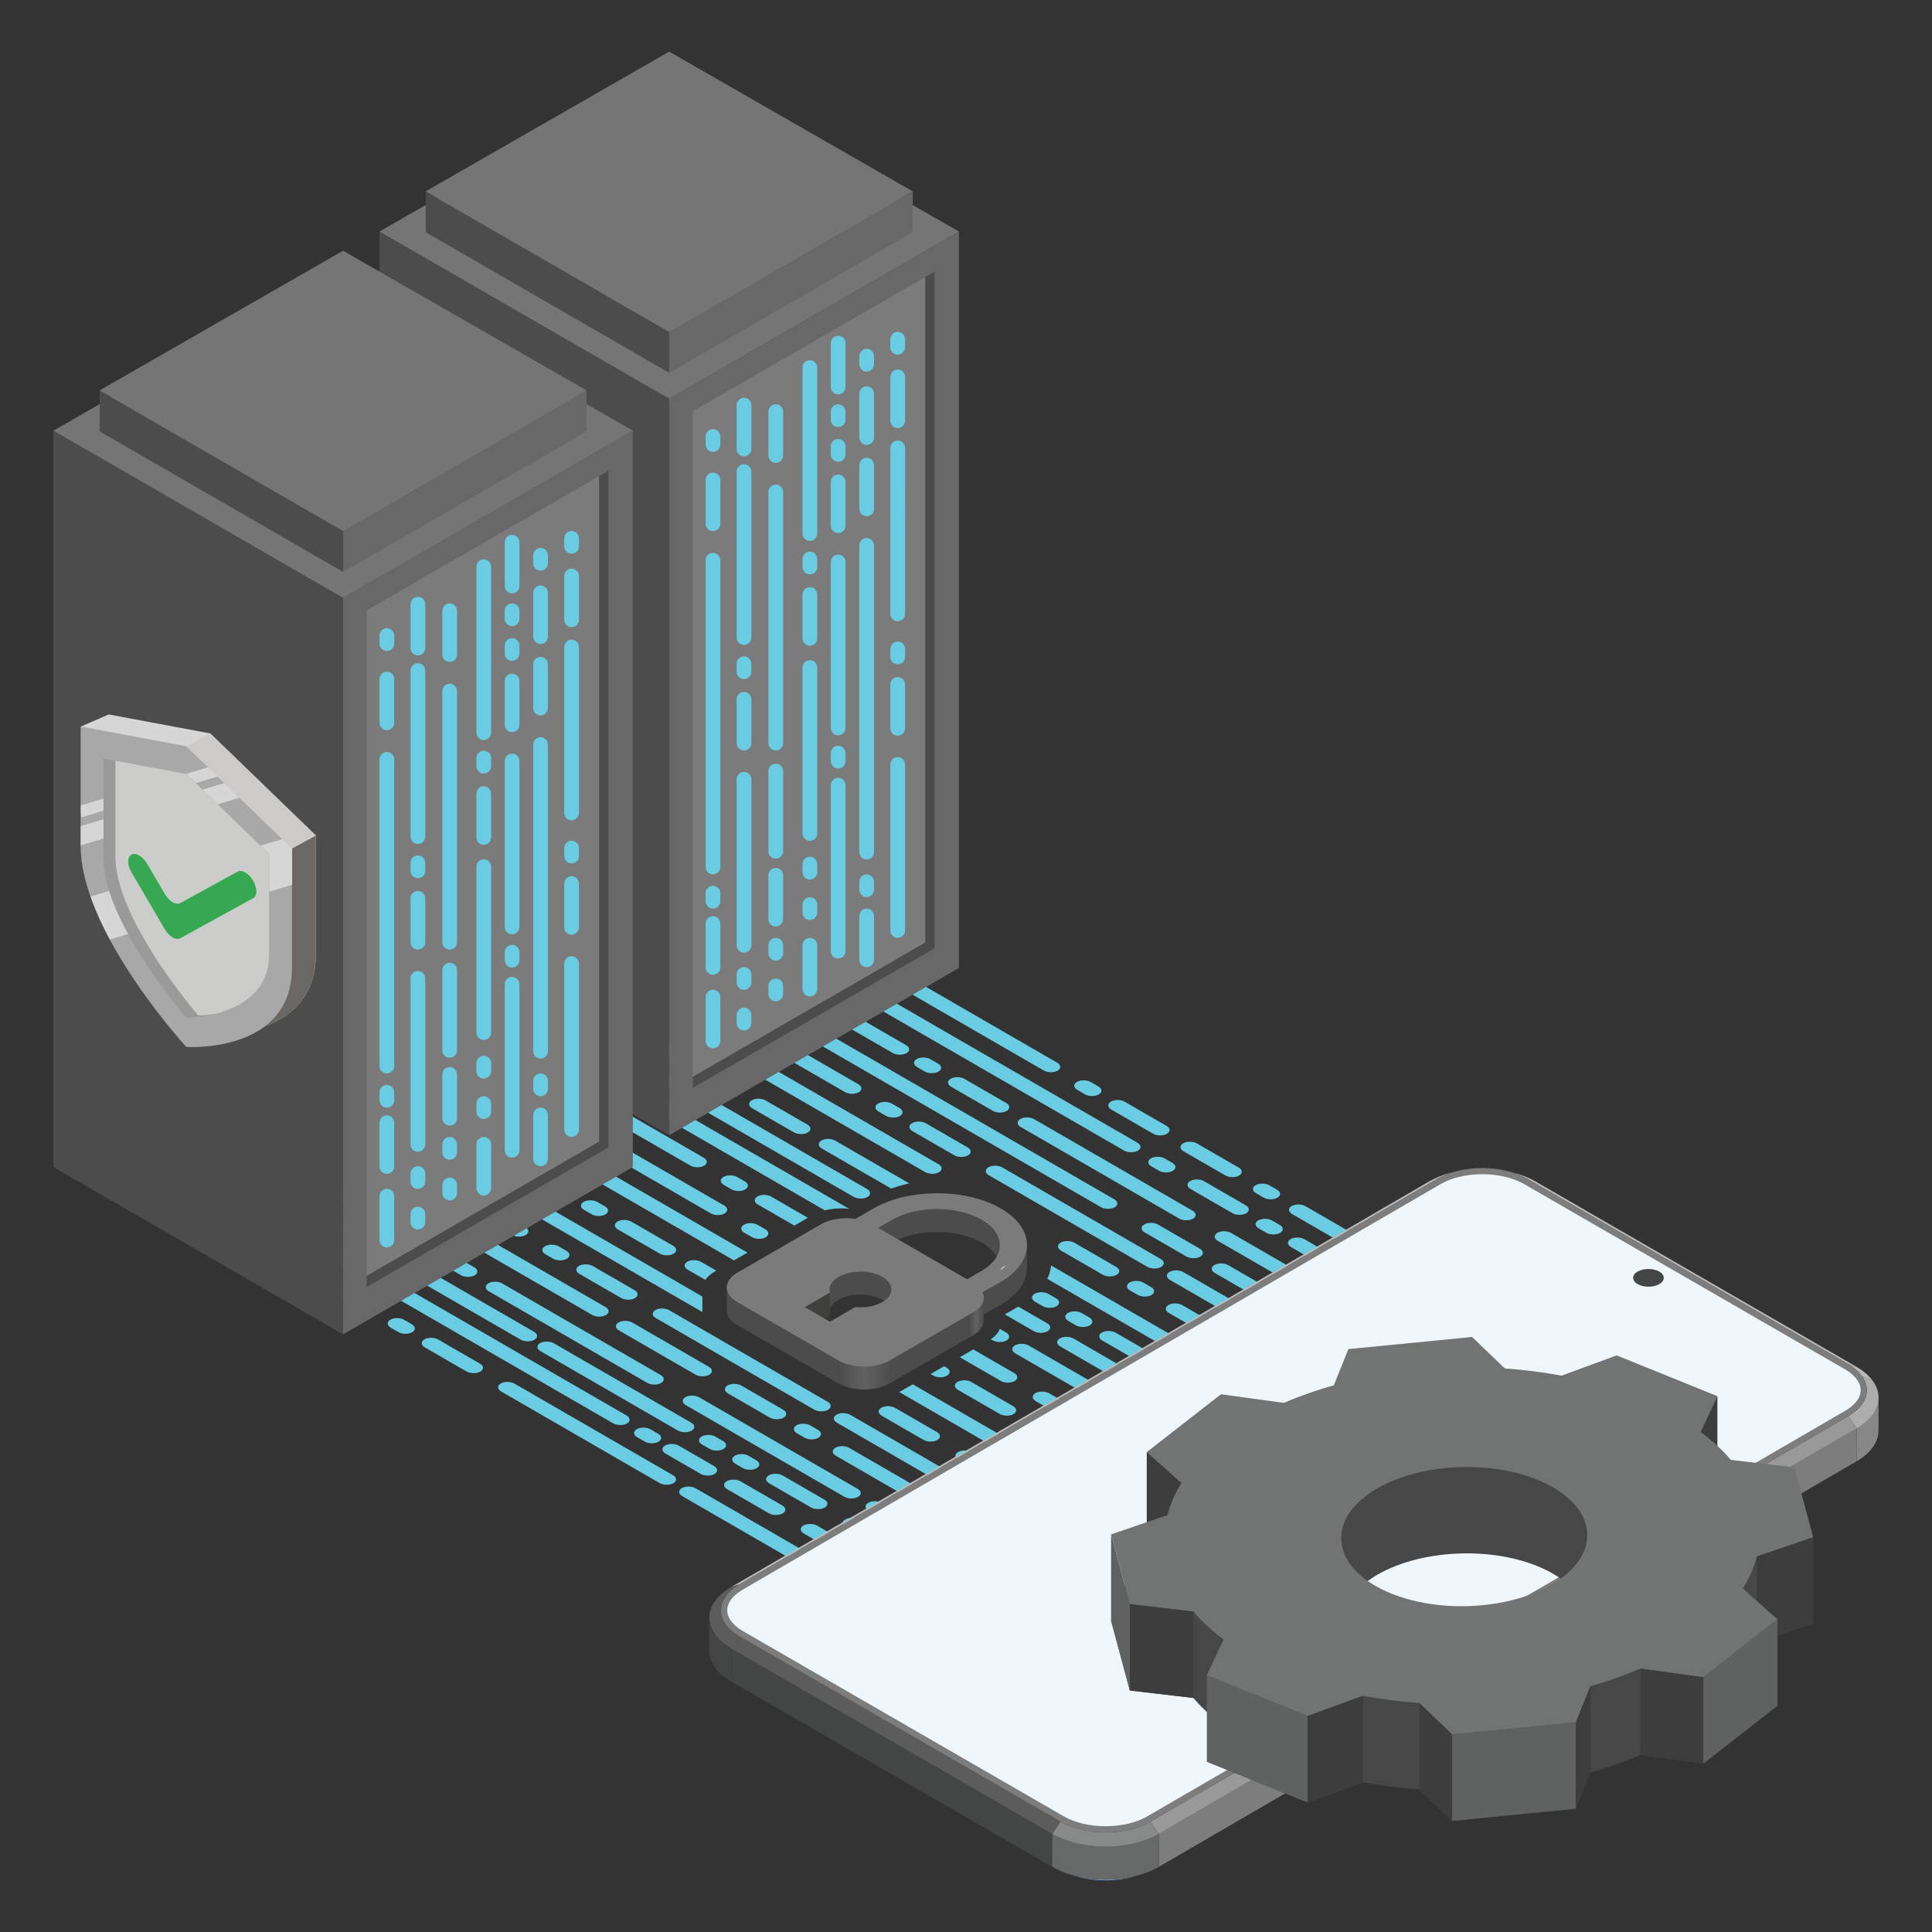 <svg xmlns="http://www.w3.org/2000/svg" xmlns:xlink="http://www.w3.org/1999/xlink" id="Layer_2" viewBox="0 0 425.2 425.2"><rect x="0" y="0" width="425.2" height="425.2" fill="#333333" stroke="none"/><defs><linearGradient id="linear-gradient" x1="184.55" x2="196.17" y1="302.52" y2="302.52" gradientUnits="userSpaceOnUse"><stop offset="0" stop-color="#4c4c4d"/><stop offset=".49" stop-color="#606160"/><stop offset="1" stop-color="#4c4c4d"/></linearGradient><linearGradient xlink:href="#linear-gradient" id="linear-gradient-2" x1="213.26" x2="216.5" y1="290" y2="290"/><linearGradient xlink:href="#linear-gradient" id="linear-gradient-3" x1="216.49" x2="216.5" y1="289.35" y2="289.35"/><style>.cls-5{fill:#7b7b7b}.cls-6{fill:#474748}.cls-7{fill:#4c4c4d}.cls-8{fill:#757576}.cls-9{fill:#686868}.cls-10{fill:#cccbca}.cls-11{fill:#3d3d3d}.cls-15{fill:#69cce2}.cls-18{fill:#bababa}.cls-19{fill:#444545}.cls-22{fill:#606161}.cls-24{fill:#727373}.cls-28{fill:#7d7d7d}.cls-29{fill:#d6d6d6}.cls-30{fill:#5c5c5c}</style></defs><g id="Home_Page"><path d="m154.6 288.77-50.08-28.94c-.86-.48-.88-1.28-.07-1.75.4-.23.93-.35 1.45-.35.57 0 1.14.13 1.57.38l47.11 27.23v3.43ZM99.87 255.43c-.81.47-2.18.46-3.03-.03l-9.21-5.32c-.85-.49-.88-1.28-.07-1.75s2.18-.46 3.03.03l9.21 5.32c.85.49.88 1.28.07 1.75M133.35 289.42c-.81.47-2.18.46-3.03-.03l-52.8-30.51c-.85-.49-.88-1.28-.07-1.75s2.18-.46 3.03.03l52.8 30.51c.85.49.88 1.28.07 1.75M72.88 254.47c-.81.47-2.18.46-3.03-.03l-9.21-5.32c-.85-.49-.88-1.28-.07-1.75s2.18-.46 3.03.03l9.21 5.32c.85.49.88 1.28.07 1.75M115.69 271.81c-.81.47-2.18.46-3.03-.03l-34.9-20.17c-.85-.49-.88-1.28-.07-1.75s2.18-.46 3.03.03l34.9 20.17c.85.49.88 1.28.07 1.75M182.24 310.27c-.81.47-2.18.46-3.03-.03l-34.9-20.17c-.85-.49-.88-1.28-.07-1.75s2.18-.46 3.03.03l34.9 20.17c.85.49.88 1.28.07 1.75M73.12 247.2c-.81.47-2.18.46-3.03-.03l-9.21-5.32c-.85-.49-.88-1.28-.07-1.75s2.18-.46 3.03.03l9.21 5.32c.85.49.88 1.28.07 1.75M139.74 285.7c-.81.47-2.18.46-3.03-.03l-9.21-5.32c-.85-.49-.88-1.28-.07-1.75s2.18-.46 3.03.03l9.21 5.32c.85.49.88 1.28.07 1.75M156.09 302.56c-.81.47-2.18.46-3.03-.03l-16.86-9.74c-.85-.49-.88-1.28-.07-1.75s2.18-.46 3.03.03l16.86 9.74c.85.49.88 1.28.07 1.75M124.74 277.04c-.81.47-2.18.46-3.03-.03l-1.69-.98c-.85-.49-.88-1.28-.07-1.75s2.18-.46 3.03.03l1.69.98c.85.49.88 1.28.07 1.75M137.98 313.28c-.81.47-2.18.46-3.03-.03l-64.47-37.26c-.85-.49-.88-1.28-.07-1.75s2.18-.46 3.03.03l64.47 37.26c.85.49.88 1.28.07 1.75M65.84 271.59c-.81.47-2.18.46-3.03-.03l-9.21-5.32c-.85-.49-.88-1.28-.07-1.75s2.18-.46 3.03.03l9.21 5.32c.85.49.88 1.28.07 1.75M81.66 287.97c-.81.47-2.18.46-3.03-.03l-34.9-20.17c-.85-.49-.88-1.28-.07-1.75s2.18-.46 3.03.03l34.9 20.17c.85.49.88 1.28.07 1.75M148.21 326.43c-.81.47-2.18.46-3.03-.03l-34.9-20.17c-.85-.49-.88-1.28-.07-1.75s2.18-.46 3.03.03l34.9 20.17c.85.49.88 1.28.07 1.75M105.71 301.87c-.81.47-2.18.46-3.03-.03l-9.21-5.32c-.85-.49-.88-1.28-.07-1.75s2.18-.46 3.03.03l9.21 5.32c.85.49.88 1.28.07 1.75M50.84 262.92c-.81.47-2.18.46-3.03-.03l-9.21-5.32c-.85-.49-.88-1.28-.07-1.75s2.18-.46 3.03.03l9.21 5.32c.85.49.88 1.28.07 1.75M90.71 293.2c-.81.47-2.18.46-3.03-.03l-1.69-.98c-.85-.49-.88-1.28-.07-1.75s2.18-.46 3.03.03l1.69.98c.85.49.88 1.28.07 1.75M117.61 294.86c-.81.47-2.18.46-3.03-.03l-34.9-20.17c-.85-.49-.88-1.28-.07-1.75s2.18-.46 3.03.03l34.9 20.17c.85.49.88 1.28.07 1.75M75.11 270.3c-.81.47-2.18.46-3.03-.03l-9.21-5.32c-.85-.49-.88-1.28-.07-1.75s2.18-.46 3.03.03l9.21 5.32c.85.49.88 1.28.07 1.75M60.11 261.64c-.81.47-2.18.46-3.03-.03l-1.69-.98c-.85-.49-.88-1.28-.07-1.75s2.18-.46 3.03.03l1.69.98c.85.49.88 1.28.07 1.75M82.44 267.95c-.81.47-2.18.46-3.03-.03l-34.9-20.17c-.85-.49-.88-1.28-.07-1.75s2.18-.46 3.03.03l34.9 20.17c.85.49.88 1.28.07 1.75M145.49 304.38c-.81.47-2.18.46-3.03-.03l-34.9-20.17c-.85-.49-.88-1.28-.07-1.75s2.18-.46 3.03.03l34.9 20.17c.85.49.88 1.28.07 1.75M104.47 280.67c-.81.47-2.18.46-3.03-.03l-9.21-5.32c-.85-.49-.88-1.28-.07-1.75s2.18-.46 3.03.03l9.21 5.32c.85.49.88 1.28.07 1.75M89.47 272.01c-.81.47-2.18.46-3.03-.03l-1.69-.98c-.85-.49-.88-1.28-.07-1.75s2.18-.46 3.03.03l1.69.98c.85.49.88 1.28.07 1.75M164.51 275.68l-2.97 1.71-40.25-23.26c-.86-.49-.88-1.29-.07-1.76.4-.23.92-.35 1.45-.35s1.13.13 1.57.38l40.26 23.27ZM116.65 249.73c-.81.47-2.18.46-3.03-.03l-9.21-5.32c-.85-.49-.88-1.28-.07-1.75s2.18-.46 3.03.03l9.21 5.32c.85.49.88 1.28.07 1.75M159.46 267.07c-.81.47-2.18.46-3.03-.03l-34.9-20.17c-.85-.49-.88-1.28-.07-1.75s2.18-.46 3.03.03l34.9 20.17c.85.49.88 1.28.07 1.75M116.88 242.46c-.81.47-2.18.46-3.03-.03l-9.21-5.32c-.85-.49-.88-1.28-.07-1.75s2.18-.46 3.03.03l9.21 5.32c.85.49.88 1.28.07 1.75M168.51 272.3c-.81.47-2.18.46-3.03-.03l-1.69-.98c-.85-.49-.88-1.28-.07-1.75s2.18-.46 3.03.03l1.69.98c.85.49.88 1.28.07 1.75M85.52 239.69c-.81.47-2.18.46-3.03-.03l-1.69-.98c-.85-.49-.88-1.28-.07-1.75s2.18-.46 3.03.03l1.69.98c.85.49.88 1.28.07 1.75M126.21 263.2c-.81.47-2.18.46-3.03-.03L88.28 243c-.85-.49-.88-1.28-.07-1.75s2.18-.46 3.03.03l34.9 20.17c.85.49.88 1.28.07 1.75M157.63 279.65l-.31.18c-.94.55-1.64 1.18-2.09 1.85l-3.89-2.25c-.86-.48-.88-1.28-.07-1.75.4-.23.93-.35 1.45-.35.57 0 1.14.13 1.57.38l3.34 1.93ZM148.23 275.93c-.81.47-2.18.46-3.03-.03l-9.21-5.32c-.85-.49-.88-1.28-.07-1.75s2.18-.46 3.03.03l9.21 5.32c.85.49.88 1.28.07 1.75M133.24 267.27c-.81.47-2.18.46-3.03-.03l-1.69-.98c-.85-.49-.88-1.28-.07-1.75s2.18-.46 3.03.03l1.69.98c.85.49.88 1.28.07 1.75M52.81 257.42c-.81.47-2.18.46-3.03-.03l-1.69-.98c-.85-.49-.88-1.28-.07-1.75s2.18-.46 3.03.03l1.69.98c.85.49.88 1.28.07 1.75M278.42 358.61c-.81.47-2.18.46-3.03-.03l-64.47-37.26c-.85-.49-.88-1.28-.07-1.75s2.18-.46 3.03.03l64.47 37.26c.85.49.88 1.28.07 1.75M206.28 316.92c-.81.47-2.18.46-3.03-.03l-9.21-5.32c-.85-.49-.88-1.28-.07-1.75s2.18-.46 3.03.03l9.21 5.32c.85.49.88 1.28.07 1.75M239.76 350.91c-.81.47-2.18.46-3.03-.03l-52.8-30.51c-.85-.49-.88-1.28-.07-1.75s2.18-.46 3.03.03l52.8 30.51c.85.49.88 1.28.07 1.75M172.44 312.01c-.81.47-2.18.46-3.03-.03l-9.21-5.32c-.85-.49-.88-1.28-.07-1.75s2.18-.46 3.03.03l9.21 5.32c.85.49.88 1.28.07 1.75M222.1 333.3c-.81.47-2.18.46-3.03-.03l-34.9-20.17c-.85-.49-.88-1.28-.07-1.75s2.18-.46 3.03.03l34.9 20.17c.85.49.88 1.28.07 1.75M288.65 371.76c-.81.47-2.18.46-3.03-.03l-34.9-20.17c-.85-.49-.88-1.28-.07-1.75s2.18-.46 3.03.03l34.9 20.17c.85.49.88 1.28.07 1.75M246.14 347.2c-.81.47-2.18.46-3.03-.03l-9.21-5.32c-.85-.49-.88-1.28-.07-1.75s2.18-.46 3.03.03l9.21 5.32c.85.49.88 1.28.07 1.75M262.49 364.05c-.81.47-2.18.46-3.03-.03l-16.86-9.74c-.85-.49-.88-1.28-.07-1.75s2.18-.46 3.03.03l16.86 9.74c.85.49.88 1.28.07 1.75M231.15 338.53c-.81.47-2.18.46-3.03-.03l-1.69-.98c-.85-.49-.88-1.28-.07-1.75s2.18-.46 3.03.03l1.69.98c.85.49.88 1.28.07 1.75M244.39 374.78c-.81.47-2.18.46-3.03-.03l-64.47-37.26c-.85-.49-.88-1.28-.07-1.75s2.18-.46 3.03.03l64.47 37.26c.85.49.88 1.28.07 1.75M172.25 333.08c-.81.47-2.18.46-3.03-.03l-9.21-5.32c-.85-.49-.88-1.28-.07-1.75s2.18-.46 3.03.03l9.21 5.32c.85.49.88 1.28.07 1.75M188.06 349.46c-.81.47-2.18.46-3.03-.03l-34.9-20.17c-.85-.49-.88-1.28-.07-1.75s2.18-.46 3.03.03l34.9 20.17c.85.49.88 1.28.07 1.75M254.61 387.92c-.81.47-2.18.46-3.03-.03l-34.9-20.17c-.85-.49-.88-1.28-.07-1.75s2.18-.46 3.03.03l34.9 20.17c.85.49.88 1.28.07 1.75M212.11 363.36c-.81.47-2.18.46-3.03-.03l-9.21-5.32c-.85-.49-.88-1.28-.07-1.75s2.18-.46 3.03.03l9.21 5.32c.85.49.88 1.28.07 1.75M157.24 324.41c-.81.47-2.18.46-3.03-.03l-7.77-4.49c-.85-.49-.88-1.28-.07-1.75s2.18-.46 3.03.03l7.77 4.49c.85.49.88 1.28.07 1.75M197.12 354.69c-.81.47-2.18.46-3.03-.03l-1.69-.98c-.85-.49-.88-1.28-.07-1.75s2.18-.46 3.03.03l1.69.98c.85.49.88 1.28.07 1.75M224.01 356.36c-.81.47-2.18.46-3.03-.03l-34.9-20.17c-.85-.49-.88-1.28-.07-1.75s2.18-.46 3.03.03l34.9 20.17c.85.49.88 1.28.07 1.75M181.51 331.79c-.81.47-2.18.46-3.03-.03l-9.21-5.32c-.85-.49-.88-1.28-.07-1.75s2.18-.46 3.03.03l9.21 5.32c.85.49.88 1.28.07 1.75M166.52 323.13c-.81.47-2.18.46-3.03-.03l-1.69-.98c-.85-.49-.88-1.28-.07-1.75s2.18-.46 3.03.03l1.69.98c.85.49.88 1.28.07 1.75M188.85 329.44c-.81.47-2.18.46-3.03-.03l-34.9-20.17c-.85-.49-.88-1.28-.07-1.75s2.18-.46 3.03.03l34.9 20.17c.85.49.88 1.28.07 1.75M152.21 314.86c-.81.47-2.18.46-3.03-.03l-30.25-17.48c-.85-.49-.88-1.28-.07-1.75s2.18-.46 3.03.03l30.25 17.48c.85.49.88 1.28.07 1.75M251.89 365.87c-.81.47-2.18.46-3.03-.03l-34.9-20.17c-.85-.49-.88-1.28-.07-1.75s2.18-.46 3.03.03l34.9 20.17c.85.49.88 1.28.07 1.75M210.87 342.17c-.81.47-2.18.46-3.03-.03l-9.21-5.32c-.85-.49-.88-1.28-.07-1.75s2.18-.46 3.03.03l9.21 5.32c.85.49.88 1.28.07 1.75M195.87 333.5c-.81.47-2.18.46-3.03-.03l-1.69-.98c-.85-.49-.88-1.28-.07-1.75s2.18-.46 3.03.03l1.69.98c.85.49.88 1.28.07 1.75M283.52 346.17c-.81.47-2.18.46-3.03-.03l-52.8-30.51c-.85-.49-.88-1.28-.07-1.75s2.18-.46 3.03.03l52.8 30.51c.85.49.88 1.28.07 1.75M223.05 311.22c-.81.47-2.18.46-3.03-.03l-9.21-5.32c-.85-.49-.88-1.28-.07-1.75s2.18-.46 3.03.03l9.21 5.32c.85.49.88 1.28.07 1.75M265.87 328.56c-.81.47-2.18.46-3.03-.03l-34.9-20.17c-.85-.49-.88-1.28-.07-1.75s2.18-.46 3.03.03l34.9 20.17c.85.49.88 1.28.07 1.75M223.29 303.95c-.81.48-2.17.46-3.03-.03l-9.03-5.22 2.98-1.72 9.02 5.22c.85.49.87 1.29.06 1.76ZM289.91 342.46c-.81.47-2.18.46-3.03-.03l-9.21-5.32c-.85-.49-.88-1.28-.07-1.75s2.18-.46 3.03.03l9.21 5.32c.85.49.88 1.28.07 1.75M307.35 359.94c-.81.47-2.18.46-3.03-.03l-9.21-5.32c-.85-.49-.88-1.28-.07-1.75s2.18-.46 3.03.03l9.21 5.32c.85.49.88 1.28.07 1.75M274.92 333.79c-.81.47-2.18.46-3.03-.03l-1.69-.98c-.85-.49-.88-1.28-.07-1.75s2.18-.46 3.03.03l1.69.98c.85.49.88 1.28.07 1.75M208.41 302.76c-.81.48-2.18.46-3.03-.03l-.57-.34 2.97-1.71.56.33c.86.49.88 1.28.07 1.75M291.2 350.6c-.81.47-2.18.46-3.03-.03l-1.69-.98c-.85-.49-.88-1.28-.07-1.75s2.18-.46 3.03.03l1.69.98c.85.49.88 1.28.07 1.75M232.61 324.7c-.81.48-2.18.46-3.03-.03l-31.66-18.3 2.97-1.71 31.65 18.29c.86.49.88 1.28.07 1.76ZM295.66 361.13c-.81.47-2.18.46-3.03-.03l-34.9-20.17c-.85-.49-.88-1.28-.07-1.75s2.18-.46 3.03.03l34.9 20.17c.85.49.88 1.28.07 1.75M254.64 337.43c-.81.47-2.18.46-3.03-.03l-9.21-5.32c-.85-.49-.88-1.28-.07-1.75s2.18-.46 3.03.03l9.21 5.32c.85.49.88 1.28.07 1.75M305.8 351.64c-.81.47-2.18.46-3.03-.03l-9.21-5.32c-.85-.49-.88-1.28-.07-1.75s2.18-.46 3.03.03l9.21 5.32c.85.49.88 1.28.07 1.75M239.64 328.76c-.81.47-2.18.46-3.03-.03l-1.69-.98c-.85-.49-.88-1.28-.07-1.75s2.18-.46 3.03.03l1.69.98c.85.49.88 1.28.07 1.75M159.21 318.91c-.81.47-2.18.46-3.03-.03l-1.69-.98c-.85-.49-.88-1.28-.07-1.75s2.18-.46 3.03.03l1.69.98c.85.49.88 1.28.07 1.75M180.1 316.44c-.81.47-2.18.46-3.03-.03l-1.69-.98c-.85-.49-.88-1.28-.07-1.75s2.18-.46 3.03.03l1.69.98c.85.49.88 1.28.07 1.75M144.93 317.3c-.81.47-2.18.46-3.03-.03l-1.69-.98c-.85-.49-.88-1.28-.07-1.75s2.18-.46 3.03.03l1.69.98c.85.49.88 1.28.07 1.75M245.32 265.7c-.81.47-2.18.46-3.03-.03l-64.47-37.26c-.85-.49-.88-1.28-.07-1.75s2.18-.46 3.03.03l64.47 37.26c.85.49.88 1.28.07 1.75M173.18 224.01c-.81.47-2.18.46-3.03-.03l-9.21-5.32c-.85-.49-.88-1.28-.07-1.75s2.18-.46 3.03.03l9.21 5.32c.85.49.88 1.28.07 1.75M206.65 257.99c-.81.47-2.18.46-3.03-.03l-52.8-30.51c-.85-.49-.88-1.28-.07-1.75s2.18-.46 3.03.03l52.8 30.51c.85.49.88 1.28.07 1.75M146.18 223.05c-.81.47-2.18.46-3.03-.03l-9.21-5.32c-.85-.49-.88-1.28-.07-1.75s2.18-.46 3.03.03l9.21 5.32c.85.49.88 1.28.07 1.75M189 240.38c-.81.47-2.18.46-3.03-.03l-34.9-20.17c-.85-.49-.88-1.28-.07-1.75s2.18-.46 3.03.03l34.9 20.17c.85.49.88 1.28.07 1.75M255.54 278.84c-.81.47-2.18.46-3.03-.03l-34.9-20.17c-.85-.49-.88-1.28-.07-1.75s2.18-.46 3.03.03l34.9 20.17c.85.49.88 1.28.07 1.75M146.42 215.78c-.81.47-2.18.46-3.03-.03l-9.21-5.32c-.85-.49-.88-1.28-.07-1.75s2.18-.46 3.03.03l9.21 5.32c.85.49.88 1.28.07 1.75M213.04 254.28c-.81.47-2.18.46-3.03-.03l-9.21-5.32c-.85-.49-.88-1.28-.07-1.75s2.18-.46 3.03.03l9.21 5.32c.85.49.88 1.28.07 1.75M198.05 245.62c-.81.47-2.18.46-3.03-.03l-1.69-.98c-.85-.49-.88-1.28-.07-1.75s2.18-.46 3.03.03l1.69.98c.85.49.88 1.28.07 1.75M186.86 266.03c-1.78-.18-3.64-.07-5.33.35l-37.74-21.82c-.86-.48-.88-1.28-.07-1.75.4-.23.93-.35 1.45-.35.57 0 1.14.13 1.57.38l40.11 23.18ZM139.15 240.17c-.81.47-2.18.46-3.03-.03l-9.21-5.32c-.85-.49-.88-1.28-.07-1.75s2.18-.46 3.03.03l9.21 5.32c.85.49.88 1.28.07 1.75M154.96 256.55c-.81.47-2.18.46-3.03-.03l-34.9-20.17c-.85-.49-.88-1.28-.07-1.75s2.18-.46 3.03.03l34.9 20.17c.85.49.88 1.28.07 1.75M221.51 295.01c-.81.48-2.18.46-3.03-.03l-.42-.24c1.01-.67 1.67-1.45 2-2.28l1.38.8c.85.49.88 1.28.07 1.76ZM177.79 268.02l-2.97 1.71-8.05-4.65c-.86-.49-.88-1.28-.07-1.76.4-.23.93-.35 1.45-.35.57 0 1.14.13 1.57.38l8.06 4.65ZM124.14 231.5c-.81.47-2.18.46-3.03-.03l-9.21-5.32c-.85-.49-.88-1.28-.07-1.75s2.18-.46 3.03.03l9.21 5.32c.85.49.88 1.28.07 1.75M164.01 261.78c-.81.47-2.18.46-3.03-.03l-1.69-.98c-.85-.49-.88-1.28-.07-1.75s2.18-.46 3.03.03l1.69.98c.85.49.88 1.28.07 1.75M190.91 263.44c-.81.47-2.18.46-3.03-.03l-34.9-20.17c-.85-.49-.88-1.28-.07-1.75s2.18-.46 3.03.03l34.9 20.17c.85.49.88 1.28.07 1.75M148.41 238.88c-.81.47-2.18.46-3.03-.03l-9.21-5.32c-.85-.49-.88-1.28-.07-1.75s2.18-.46 3.03.03l9.21 5.32c.85.49.88 1.28.07 1.75M133.42 230.21c-.81.47-2.18.46-3.03-.03l-1.69-.98c-.85-.49-.88-1.28-.07-1.75s2.18-.46 3.03.03l1.69.98c.85.49.88 1.28.07 1.75M155.74 236.52c-.81.47-2.18.46-3.03-.03l-34.9-20.17c-.85-.49-.88-1.28-.07-1.75s2.18-.46 3.03.03l34.9 20.17c.85.49.88 1.28.07 1.75M200.12 260.45c-1.38.3-2.7.68-3.97 1.14l-15.3-8.83c-.85-.49-.87-1.29-.06-1.76.4-.23.92-.35 1.45-.35.56 0 1.13.13 1.57.38l16.3 9.41ZM177.77 249.25c-.81.47-2.18.46-3.03-.03l-9.21-5.32c-.85-.49-.88-1.28-.07-1.75s2.18-.46 3.03.03l9.21 5.32c.85.49.88 1.28.07 1.75M162.77 240.58c-.81.47-2.18.46-3.03-.03l-1.69-.98c-.85-.49-.88-1.28-.07-1.75s2.18-.46 3.03.03l1.69.98c.85.49.88 1.28.07 1.75M250.42 253.25c-.81.47-2.18.46-3.03-.03l-52.8-30.51c-.85-.49-.88-1.28-.07-1.75s2.18-.46 3.03.03l52.8 30.51c.85.49.88 1.28.07 1.75M189.95 218.31c-.81.47-2.18.46-3.03-.03l-9.21-5.32c-.85-.49-.88-1.28-.07-1.75s2.18-.46 3.03.03l9.21 5.32c.85.49.88 1.28.07 1.75M232.76 235.64c-.81.47-2.18.46-3.03-.03l-34.9-20.17c-.85-.49-.88-1.28-.07-1.75s2.18-.46 3.03.03l34.9 20.17c.85.49.88 1.28.07 1.75M190.19 211.04c-.81.47-2.18.46-3.03-.03l-9.21-5.32c-.85-.49-.88-1.28-.07-1.75s2.18-.46 3.03.03l9.21 5.32c.85.49.88 1.28.07 1.75M256.81 249.54c-.81.47-2.18.46-3.03-.03l-9.21-5.32c-.85-.49-.88-1.28-.07-1.75s2.18-.46 3.03.03l9.21 5.32c.85.49.88 1.28.07 1.75M274.25 267.02c-.81.47-2.18.46-3.03-.03l-9.21-5.32c-.85-.49-.88-1.28-.07-1.75s2.18-.46 3.03.03l9.21 5.32c.85.49.88 1.28.07 1.75M241.81 240.87c-.81.47-2.18.46-3.03-.03l-1.69-.98c-.85-.49-.88-1.28-.07-1.75s2.18-.46 3.03.03l1.69.98c.85.49.88 1.28.07 1.75M158.82 208.27c-.81.47-2.18.46-3.03-.03l-1.69-.98c-.85-.49-.88-1.28-.07-1.75s2.18-.46 3.03.03l1.69.98c.85.49.88 1.28.07 1.75M258.1 257.69c-.81.47-2.18.46-3.03-.03l-1.69-.98c-.85-.49-.88-1.28-.07-1.75s2.18-.46 3.03.03l1.69.98c.85.49.88 1.28.07 1.75M199.51 231.78c-.81.47-2.18.46-3.03-.03l-34.9-20.17c-.85-.49-.88-1.28-.07-1.75s2.18-.46 3.03.03l34.9 20.17c.85.49.88 1.28.07 1.75M262.56 268.22c-.81.47-2.18.46-3.03-.03l-34.9-20.17c-.85-.49-.88-1.28-.07-1.75s2.18-.46 3.03.03l34.9 20.17c.85.49.88 1.28.07 1.75M221.54 244.51c-.81.47-2.18.46-3.03-.03l-9.21-5.32c-.85-.49-.88-1.28-.07-1.75s2.18-.46 3.03.03l9.21 5.32c.85.49.88 1.28.07 1.75M272.7 258.72c-.81.47-2.18.46-3.03-.03l-9.21-5.32c-.85-.49-.88-1.28-.07-1.75s2.18-.46 3.03.03l9.21 5.32c.85.49.88 1.28.07 1.75M206.54 235.84c-.81.47-2.18.46-3.03-.03l-1.69-.98c-.85-.49-.88-1.28-.07-1.75s2.18-.46 3.03.03l1.69.98c.85.49.88 1.28.07 1.75M126.11 225.99c-.81.47-2.18.46-3.03-.03l-1.69-.98c-.85-.49-.88-1.28-.07-1.75s2.18-.46 3.03.03l1.69.98c.85.49.88 1.28.07 1.75M351.72 327.19c-.81.47-2.18.46-3.03-.03l-64.47-37.26c-.85-.49-.88-1.28-.07-1.75s2.18-.46 3.03.03l64.47 37.26c.85.49.88 1.28.07 1.75M279.58 285.5c-.81.47-2.18.46-3.03-.03l-9.21-5.32c-.85-.49-.88-1.28-.07-1.75s2.18-.46 3.03.03l9.21 5.32c.85.49.88 1.28.07 1.75M313.06 319.49c-.81.47-2.18.46-3.03-.03l-52.8-30.51c-.85-.49-.88-1.28-.07-1.75s2.18-.46 3.03.03l52.8 30.51c.85.49.88 1.28.07 1.75M245.74 280.58c-.81.47-2.18.46-3.03-.03l-9.21-5.32c-.85-.49-.88-1.28-.07-1.75s2.18-.46 3.03.03l9.21 5.32c.85.49.88 1.28.07 1.75M295.4 301.88c-.81.47-2.18.46-3.03-.03l-34.9-20.17c-.85-.49-.88-1.28-.07-1.75s2.18-.46 3.03.03l34.9 20.17c.85.49.88 1.28.07 1.75M361.95 340.34c-.81.47-2.18.46-3.03-.03l-34.9-20.17c-.85-.49-.88-1.28-.07-1.75s2.18-.46 3.03.03l34.9 20.17c.85.49.88 1.28.07 1.75M264.14 276.57c-.81.47-2.18.46-3.03-.03l-9.21-5.32c-.85-.49-.88-1.28-.07-1.75s2.18-.46 3.03.03l9.21 5.32c.85.49.88 1.28.07 1.75M319.45 315.77c-.81.47-2.18.46-3.03-.03l-9.21-5.32c-.85-.49-.88-1.28-.07-1.75s2.18-.46 3.03.03l9.21 5.32c.85.49.88 1.28.07 1.75M335.79 332.63c-.81.47-2.18.46-3.03-.03l-16.86-9.74c-.85-.49-.88-1.28-.07-1.75s2.18-.46 3.03.03l16.86 9.74c.85.49.88 1.28.07 1.75M304.45 307.11c-.81.47-2.18.46-3.03-.03l-1.69-.98c-.85-.49-.88-1.28-.07-1.75s2.18-.46 3.03.03l1.69.98c.85.49.88 1.28.07 1.75M317.69 343.35c-.81.47-2.18.46-3.03-.03l-64.47-37.26c-.85-.49-.88-1.28-.07-1.75s2.18-.46 3.03.03l64.47 37.26c.85.49.88 1.28.07 1.75M245.55 301.66c-.81.47-2.18.46-3.03-.03l-9.21-5.32c-.85-.49-.88-1.28-.07-1.75s2.18-.46 3.03.03l9.21 5.32c.85.49.88 1.28.07 1.75M261.37 318.04c-.81.47-2.18.46-3.03-.03l-34.9-20.17c-.85-.49-.88-1.28-.07-1.75s2.18-.46 3.03.03l34.9 20.17c.85.49.88 1.28.07 1.75M327.92 356.5c-.81.47-2.18.46-3.03-.03l-34.9-20.17c-.85-.49-.88-1.28-.07-1.75s2.18-.46 3.03.03l34.9 20.17c.85.49.88 1.28.07 1.75M285.42 331.94c-.81.47-2.18.46-3.03-.03l-9.21-5.32c-.85-.49-.88-1.28-.07-1.75s2.18-.46 3.03.03l9.21 5.32c.85.49.88 1.28.07 1.75M230.55 292.99c-.81.48-2.18.46-3.03-.03l-6.38-3.69 2.98-1.71 6.36 3.68c.86.49.88 1.28.07 1.76ZM270.42 323.27c-.81.47-2.18.46-3.03-.03l-1.69-.98c-.85-.49-.88-1.28-.07-1.75s2.18-.46 3.03.03l1.69.98c.85.49.88 1.28.07 1.75M297.32 324.93c-.81.47-2.18.46-3.03-.03l-34.9-20.17c-.85-.49-.88-1.28-.07-1.75s2.18-.46 3.03.03l34.9 20.17c.85.49.88 1.28.07 1.75M254.82 300.37c-.81.47-2.18.46-3.03-.03l-9.21-5.32c-.85-.49-.88-1.28-.07-1.75s2.18-.46 3.03.03l9.21 5.32c.85.49.88 1.28.07 1.75M239.82 291.71c-.81.47-2.18.46-3.03-.03l-1.69-.98c-.85-.49-.88-1.28-.07-1.75s2.18-.46 3.03.03l1.69.98c.85.49.88 1.28.07 1.75M262.15 298.02c-.81.48-2.18.46-3.03-.03l-28.63-16.54c.48-.97.75-1.96.84-2.95l30.75 17.77c.85.49.88 1.28.07 1.76ZM325.2 334.45c-.81.47-2.18.46-3.03-.03l-34.9-20.17c-.85-.49-.88-1.28-.07-1.75s2.18-.46 3.03.03l34.9 20.17c.85.49.88 1.28.07 1.75M284.17 310.74c-.81.47-2.18.46-3.03-.03l-9.21-5.32c-.85-.49-.88-1.28-.07-1.75s2.18-.46 3.03.03l9.21 5.32c.85.49.88 1.28.07 1.75M269.18 302.08c-.81.47-2.18.46-3.03-.03l-1.69-.98c-.85-.49-.88-1.28-.07-1.75s2.18-.46 3.03.03l1.69.98c.85.49.88 1.28.07 1.75M356.83 314.74c-.81.47-2.18.46-3.03-.03L301 284.2c-.85-.49-.88-1.28-.07-1.75s2.18-.46 3.03.03l52.8 30.51c.85.49.88 1.28.07 1.75M296.36 279.8c-.81.47-2.18.46-3.03-.03l-9.21-5.32c-.85-.49-.88-1.28-.07-1.75s2.18-.46 3.03.03l9.21 5.32c.85.49.88 1.28.07 1.75M339.17 297.14c-.81.47-2.18.46-3.03-.03l-34.9-20.17c-.85-.49-.88-1.28-.07-1.75s2.18-.46 3.03.03l34.9 20.17c.85.49.88 1.28.07 1.75M296.59 272.53c-.81.47-2.18.46-3.03-.03l-9.21-5.32c-.85-.49-.88-1.28-.07-1.75s2.18-.46 3.03.03l9.21 5.32c.85.49.88 1.28.07 1.75M363.22 311.03c-.81.47-2.18.46-3.03-.03l-9.21-5.32c-.85-.49-.88-1.28-.07-1.75s2.18-.46 3.03.03l9.21 5.32c.85.49.88 1.28.07 1.75M380.66 328.52c-.81.47-2.18.46-3.03-.03l-9.21-5.32c-.85-.49-.88-1.28-.07-1.75s2.18-.46 3.03.03l9.21 5.32c.85.49.88 1.28.07 1.75M348.22 302.37c-.81.47-2.18.46-3.03-.03l-1.69-.98c-.85-.49-.88-1.28-.07-1.75s2.18-.46 3.03.03l1.69.98c.85.49.88 1.28.07 1.75M281.72 271.34c-.81.47-2.18.46-3.03-.03l-1.69-.98c-.85-.49-.88-1.28-.07-1.75s2.18-.46 3.03.03l1.69.98c.85.49.88 1.28.07 1.75M364.5 319.18c-.81.47-2.18.46-3.03-.03l-1.69-.98c-.85-.49-.88-1.28-.07-1.75s2.18-.46 3.03.03l1.69.98c.85.49.88 1.28.07 1.75M305.92 293.27c-.81.47-2.18.46-3.03-.03l-34.9-20.17c-.85-.49-.88-1.28-.07-1.75s2.18-.46 3.03.03l34.9 20.17c.85.49.88 1.28.07 1.75M368.96 329.71c-.81.47-2.18.46-3.03-.03l-34.9-20.17c-.85-.49-.88-1.28-.07-1.75s2.18-.46 3.03.03l34.9 20.17c.85.49.88 1.28.07 1.75M327.94 306c-.81.47-2.18.46-3.03-.03l-9.21-5.32c-.85-.49-.88-1.28-.07-1.75s2.18-.46 3.03.03l9.21 5.32c.85.49.88 1.28.07 1.75M379.11 320.22c-.81.47-2.18.46-3.03-.03l-9.21-5.32c-.85-.49-.88-1.28-.07-1.75s2.18-.46 3.03.03l9.21 5.32c.85.49.88 1.28.07 1.75M312.95 297.34c-.81.47-2.18.46-3.03-.03l-1.69-.98c-.85-.49-.88-1.28-.07-1.75s2.18-.46 3.03.03l1.69.98c.85.49.88 1.28.07 1.75M232.52 287.49c-.81.47-2.18.46-3.03-.03l-1.7-.98c-.45-.26-.67-.61-.66-.94.02-.3.22-.59.6-.81.16-.1.35-.17.54-.22.28-.08.59-.12.91-.12.56 0 1.13.13 1.57.38l1.69.98c.86.49.88 1.28.07 1.76ZM253.41 285.01c-.81.47-2.18.46-3.03-.03l-1.69-.98c-.85-.49-.88-1.28-.07-1.75s2.18-.46 3.03.03l1.69.98c.85.49.88 1.28.07 1.75M281.14 263.6c-.81.47-2.18.46-3.03-.03l-1.69-.98c-.85-.49-.88-1.28-.07-1.75s2.18-.46 3.03.03l1.69.98c.85.49.88 1.28.07 1.75" class="cls-15"/><path d="m211.04 213.03-63.76 36.81V87.77l63.76-36.81z" class="cls-9"/><path d="m203.61 60.98 2.06-1.19v148.92l-53.21 30.73v-2.48l51.15-29.53z" class="cls-7"/><path d="M203.61 60.98v146.45l-51.15 29.53V90.51z" class="cls-5"/><path d="m83.52 213.03 63.76 36.81V87.77L83.52 50.96z" class="cls-7"/><path d="m83.52 50.96 63.76-36.58 63.76 36.58-63.76 36.81z" class="cls-8"/><path d="m200.86 51.12-53.58 30.94v-9.02l53.58-30.93z" class="cls-9"/><path d="m93.7 51.12 53.58 30.94v-9.02L93.7 42.11z" class="cls-7"/><path d="m93.7 42.11 53.58-30.75 53.58 30.75-53.58 30.93z" class="cls-8"/><path d="M156.91 192.43c.89 0 1.62-.73 1.62-1.62v-67.5c0-.89-.73-1.62-1.62-1.62s-1.62.73-1.62 1.62v67.5c0 .89.73 1.62 1.62 1.62M156.91 116.9c.89 0 1.62-.73 1.62-1.62v-9.65c0-.89-.73-1.62-1.62-1.62s-1.62.73-1.62 1.62v9.65c0 .89.73 1.62 1.62 1.62M156.91 230.72c.89 0 1.62-.73 1.62-1.62v-9.65c0-.89-.73-1.62-1.62-1.62s-1.62.73-1.62 1.62v9.65c0 .89.73 1.62 1.62 1.62M170.73 165.17c.89 0 1.62-.73 1.62-1.62v-55.28c0-.89-.73-1.62-1.62-1.62s-1.62.73-1.62 1.62v55.28c0 .89.73 1.62 1.62 1.62M170.73 101.86c.89 0 1.62-.73 1.62-1.62v-9.65c0-.89-.73-1.62-1.62-1.62s-1.62.73-1.62 1.62v9.65c0 .89.73 1.62 1.62 1.62M184.46 86.79c.89 0 1.62-.73 1.62-1.62v-9.65c0-.89-.73-1.62-1.62-1.62s-1.62.73-1.62 1.62v9.65c0 .89.73 1.62 1.62 1.62M163.74 141.94c.89 0 1.62-.73 1.62-1.62v-36.54c0-.89-.73-1.62-1.62-1.62s-1.62.73-1.62 1.62v36.54c0 .89.73 1.62 1.62 1.62M163.74 209.67c.89 0 1.62-.73 1.62-1.62v-36.54c0-.89-.73-1.62-1.62-1.62s-1.62.73-1.62 1.62v36.54c0 .89.73 1.62 1.62 1.62M163.74 100.43c.89 0 1.62-.73 1.62-1.62v-9.65c0-.89-.73-1.62-1.62-1.62s-1.62.73-1.62 1.62v9.65c0 .89.73 1.62 1.62 1.62M163.74 165.17c.89 0 1.62-.73 1.62-1.62v-9.65c0-.89-.73-1.62-1.62-1.62s-1.62.73-1.62 1.62v9.65c0 .89.73 1.62 1.62 1.62M170.73 203.9c.89 0 1.62-.73 1.62-1.62v-9.65c0-.89-.73-1.62-1.62-1.62s-1.62.73-1.62 1.62v9.65c0 .89.73 1.62 1.62 1.62M156.91 214.53c.89 0 1.62-.73 1.62-1.62v-9.65c0-.89-.73-1.62-1.62-1.62s-1.62.73-1.62 1.62v9.65c0 .89.73 1.62 1.62 1.62M170.73 188.97c.89 0 1.62-.73 1.62-1.62V169.7c0-.89-.73-1.62-1.62-1.62s-1.62.73-1.62 1.62v17.65c0 .89.73 1.62 1.62 1.62M163.74 149.47c.89 0 1.62-.73 1.62-1.62v-1.77c0-.89-.73-1.62-1.62-1.62s-1.62.73-1.62 1.62v1.77c0 .89.73 1.62 1.62 1.62M178.24 193.57c.89 0 1.62-.73 1.62-1.62v-1.77c0-.89-.73-1.62-1.62-1.62s-1.62.73-1.62 1.62v1.77c0 .89.73 1.62 1.62 1.62M170.73 211.42c.89 0 1.62-.73 1.62-1.62v-1.77c0-.89-.73-1.62-1.62-1.62s-1.62.73-1.62 1.62v1.77c0 .89.73 1.62 1.62 1.62M156.91 199.96c.89 0 1.62-.73 1.62-1.62v-1.77c0-.89-.73-1.62-1.62-1.62s-1.62.73-1.62 1.62v1.77c0 .89.73 1.62 1.62 1.62M163.74 217.86c.89 0 1.62-.73 1.62-1.62v-1.77c0-.89-.73-1.62-1.62-1.62s-1.62.73-1.62 1.62v1.77c0 .89.73 1.62 1.62 1.62M156.91 99.45c.89 0 1.62-.73 1.62-1.62v-1.77c0-.89-.73-1.62-1.62-1.62s-1.62.73-1.62 1.62v1.77c0 .89.73 1.62 1.62 1.62M170.73 220.37c.89 0 1.62-.73 1.62-1.62v-1.77c0-.89-.73-1.62-1.62-1.62s-1.62.73-1.62 1.62v1.77c0 .89.73 1.62 1.62 1.62M163.74 226.78c.89 0 1.62-.73 1.62-1.62v-1.77c0-.89-.73-1.62-1.62-1.62s-1.62.73-1.62 1.62v1.77c0 .89.73 1.62 1.62 1.62M178.24 202.47c.89 0 1.62-.73 1.62-1.62v-1.77c0-.89-.73-1.62-1.62-1.62s-1.62.73-1.62 1.62v1.77c0 .89.73 1.62 1.62 1.62M190.74 189.16c.89 0 1.62-.73 1.62-1.62v-67.5c0-.89-.73-1.62-1.62-1.62s-1.62.73-1.62 1.62v67.5c0 .89.73 1.62 1.62 1.62M190.74 113.63c.89 0 1.62-.73 1.62-1.62v-9.65c0-.89-.73-1.62-1.62-1.62s-1.62.73-1.62 1.62v9.65c0 .89.73 1.62 1.62 1.62M197.57 94.22c.89 0 1.62-.73 1.62-1.62v-9.65c0-.89-.73-1.62-1.62-1.62s-1.62.73-1.62 1.62v9.65c0 .89.73 1.62 1.62 1.62M190.74 212.85c.89 0 1.62-.73 1.62-1.62v-9.65c0-.89-.73-1.62-1.62-1.62s-1.62.73-1.62 1.62v9.65c0 .89.73 1.62 1.62 1.62M178.24 219.29c.89 0 1.62-.73 1.62-1.62v-9.65c0-.89-.73-1.62-1.62-1.62s-1.62.73-1.62 1.62v9.65c0 .89.73 1.62 1.62 1.62M197.57 136.73c.89 0 1.62-.73 1.62-1.62V98.57c0-.89-.73-1.62-1.62-1.62s-1.62.73-1.62 1.62v36.54c0 .89.73 1.62 1.62 1.62M197.57 206.4c.89 0 1.62-.73 1.62-1.62v-36.54c0-.89-.73-1.62-1.62-1.62s-1.62.73-1.62 1.62v36.54c0 .89.73 1.62 1.62 1.62M197.57 161.91c.89 0 1.62-.73 1.62-1.62v-9.65c0-.89-.73-1.62-1.62-1.62s-1.62.73-1.62 1.62v9.65c0 .89.73 1.62 1.62 1.62M190.74 97.92c.89 0 1.62-.73 1.62-1.62v-9.65c0-.89-.73-1.62-1.62-1.62s-1.62.73-1.62 1.62v9.65c0 .89.73 1.62 1.62 1.62M197.57 146.21c.89 0 1.62-.73 1.62-1.62v-1.77c0-.89-.73-1.62-1.62-1.62s-1.62.73-1.62 1.62v1.77c0 .89.73 1.62 1.62 1.62M197.57 78.05c.89 0 1.62-.73 1.62-1.62v-1.77c0-.89-.73-1.62-1.62-1.62s-1.62.73-1.62 1.62v1.77c0 .89.73 1.62 1.62 1.62M184.46 161.83c.89 0 1.62-.73 1.62-1.62v-36.54c0-.89-.73-1.62-1.62-1.62s-1.62.73-1.62 1.62v36.54c0 .89.73 1.62 1.62 1.62M184.46 117.33c.89 0 1.62-.73 1.62-1.62v-9.65c0-.89-.73-1.62-1.62-1.62s-1.62.73-1.62 1.62v9.65c0 .89.73 1.62 1.62 1.62M184.46 101.63c.89 0 1.62-.73 1.62-1.62v-1.77c0-.89-.73-1.62-1.62-1.62s-1.62.73-1.62 1.62v1.77c0 .89.73 1.62 1.62 1.62M184.46 169.13c.89 0 1.62-.73 1.62-1.62v-1.77c0-.89-.73-1.62-1.62-1.62s-1.62.73-1.62 1.62v1.77c0 .89.73 1.62 1.62 1.62M190.74 197.44c.89 0 1.62-.73 1.62-1.62v-1.77c0-.89-.73-1.62-1.62-1.62s-1.62.73-1.62 1.62v1.77c0 .89.73 1.62 1.62 1.62M178.24 119.05c.89 0 1.62-.73 1.62-1.62V80.89c0-.89-.73-1.62-1.62-1.62s-1.62.73-1.62 1.62v36.54c0 .89.73 1.62 1.62 1.62M178.24 185.06c.89 0 1.62-.73 1.62-1.62V146.9c0-.89-.73-1.62-1.62-1.62s-1.62.73-1.62 1.62v36.54c0 .89.73 1.62 1.62 1.62M184.46 210.96c.89 0 1.62-.73 1.62-1.62V172.8c0-.89-.73-1.62-1.62-1.62s-1.62.73-1.62 1.62v36.54c0 .89.73 1.62 1.62 1.62M178.24 142.11c.89 0 1.62-.73 1.62-1.62v-9.65c0-.89-.73-1.62-1.62-1.62s-1.62.73-1.62 1.62v9.65c0 .89.73 1.62 1.62 1.62M178.24 126.41c.89 0 1.62-.73 1.62-1.62v-1.77c0-.89-.73-1.62-1.62-1.62s-1.62.73-1.62 1.62v1.77c0 .89.73 1.62 1.62 1.62M184.46 93.99c.89 0 1.62-.73 1.62-1.62V90.6c0-.89-.73-1.62-1.62-1.62s-1.62.73-1.62 1.62v1.77c0 .89.73 1.62 1.62 1.62M190.74 81.78c.89 0 1.62-.73 1.62-1.62v-1.77c0-.89-.73-1.62-1.62-1.62s-1.62.73-1.62 1.62v1.77c0 .89.73 1.62 1.62 1.62" class="cls-15"/><path d="m139.27 256.85-63.76 36.81V131.59l63.76-36.81z" class="cls-9"/><path d="m131.84 104.8 2.06-1.19v148.92l-53.21 30.72v-2.48l51.15-29.53z" class="cls-7"/><path d="M131.84 104.8v146.44l-51.15 29.53V134.33z" class="cls-5"/><path d="m11.75 256.85 63.76 36.81V131.59L11.75 94.78z" class="cls-7"/><path d="m11.75 94.78 63.76-36.59 63.76 36.59-63.76 36.81z" class="cls-8"/><path d="m129.09 94.94-53.58 30.93v-9.02l53.58-30.93z" class="cls-9"/><path d="m21.93 94.94 53.58 30.93v-9.02L21.93 85.92z" class="cls-7"/><path d="m21.93 85.92 53.58-30.74 53.58 30.74-53.58 30.93z" class="cls-8"/><path d="M85.14 236.24c.89 0 1.62-.73 1.62-1.62v-67.5c0-.89-.73-1.62-1.62-1.62s-1.62.73-1.62 1.62v67.5c0 .89.73 1.62 1.62 1.62M85.14 160.71c.89 0 1.62-.73 1.62-1.62v-9.65c0-.89-.73-1.62-1.62-1.62s-1.62.73-1.62 1.62v9.65c0 .89.73 1.62 1.62 1.62M85.14 274.53c.89 0 1.62-.73 1.62-1.62v-9.65c0-.89-.73-1.62-1.62-1.62s-1.62.73-1.62 1.62v9.65c0 .89.73 1.62 1.62 1.62M98.97 208.98c.89 0 1.62-.73 1.62-1.62v-55.28c0-.89-.73-1.62-1.62-1.62s-1.62.73-1.62 1.62v55.28c0 .89.73 1.62 1.62 1.62M98.97 145.68c.89 0 1.62-.73 1.62-1.62v-9.65c0-.89-.73-1.62-1.62-1.62s-1.62.73-1.62 1.62v9.65c0 .89.73 1.62 1.62 1.62M112.7 130.6c.89 0 1.62-.73 1.62-1.62v-9.65c0-.89-.73-1.62-1.62-1.62s-1.62.73-1.62 1.62v9.65c0 .89.73 1.62 1.62 1.62M91.97 185.75c.89 0 1.62-.73 1.62-1.62v-36.54c0-.89-.73-1.62-1.62-1.62s-1.62.73-1.62 1.62v36.54c0 .89.73 1.62 1.62 1.62M91.97 253.48c.89 0 1.62-.73 1.62-1.62v-36.54c0-.89-.73-1.62-1.62-1.62s-1.62.73-1.62 1.62v36.54c0 .89.73 1.62 1.62 1.62M91.97 144.24c.89 0 1.62-.73 1.62-1.62v-9.65c0-.89-.73-1.62-1.62-1.62s-1.62.73-1.62 1.62v9.65c0 .89.73 1.62 1.62 1.62M91.97 208.98c.89 0 1.62-.73 1.62-1.62v-9.65c0-.89-.73-1.62-1.62-1.62s-1.62.73-1.62 1.62v9.65c0 .89.73 1.62 1.62 1.62M98.97 247.71c.89 0 1.62-.73 1.62-1.62v-9.65c0-.89-.73-1.62-1.62-1.62s-1.62.73-1.62 1.62v9.65c0 .89.73 1.62 1.62 1.62M85.14 258.34c.89 0 1.62-.73 1.62-1.62v-9.65c0-.89-.73-1.62-1.62-1.62s-1.62.73-1.62 1.62v9.65c0 .89.73 1.62 1.62 1.62M98.97 232.79c.89 0 1.62-.73 1.62-1.62v-17.65c0-.89-.73-1.62-1.62-1.62s-1.62.73-1.62 1.62v17.65c0 .89.73 1.62 1.62 1.62M91.97 193.28c.89 0 1.62-.73 1.62-1.62v-1.77c0-.89-.73-1.62-1.62-1.62s-1.62.73-1.62 1.62v1.77c0 .89.73 1.62 1.62 1.62M106.47 237.38c.89 0 1.62-.73 1.62-1.62v-1.77c0-.89-.73-1.62-1.62-1.62s-1.62.73-1.62 1.62v1.77c0 .89.73 1.62 1.62 1.62M98.97 255.23c.89 0 1.62-.73 1.62-1.62v-1.77c0-.89-.73-1.62-1.62-1.62s-1.62.73-1.62 1.62v1.77c0 .89.73 1.62 1.62 1.62M85.14 243.78c.89 0 1.62-.73 1.62-1.62v-1.77c0-.89-.73-1.62-1.62-1.62s-1.62.73-1.62 1.62v1.77c0 .89.73 1.62 1.62 1.62M91.97 261.67c.89 0 1.62-.73 1.62-1.62v-1.77c0-.89-.73-1.62-1.62-1.62s-1.62.73-1.62 1.62v1.77c0 .89.73 1.62 1.62 1.62M85.14 143.27c.89 0 1.62-.73 1.62-1.62v-1.77c0-.89-.73-1.62-1.62-1.62s-1.62.73-1.62 1.62v1.77c0 .89.73 1.62 1.62 1.62M98.97 264.18c.89 0 1.62-.73 1.62-1.62v-1.77c0-.89-.73-1.62-1.62-1.62s-1.62.73-1.62 1.62v1.77c0 .89.73 1.62 1.62 1.62M91.97 270.59c.89 0 1.62-.73 1.62-1.62v-1.77c0-.89-.73-1.62-1.62-1.62s-1.62.73-1.62 1.62v1.77c0 .89.73 1.62 1.62 1.62M106.47 246.28c.89 0 1.62-.73 1.62-1.62v-1.77c0-.89-.73-1.62-1.62-1.62s-1.62.73-1.62 1.62v1.77c0 .89.73 1.62 1.62 1.62M118.97 232.98c.89 0 1.62-.73 1.62-1.62v-67.5c0-.89-.73-1.62-1.62-1.62s-1.62.73-1.62 1.62v67.5c0 .89.73 1.62 1.62 1.62M118.97 157.45c.89 0 1.62-.73 1.62-1.62v-9.65c0-.89-.73-1.62-1.62-1.62s-1.62.73-1.62 1.62v9.65c0 .89.73 1.62 1.62 1.62M125.8 138.03c.89 0 1.62-.73 1.62-1.62v-9.65c0-.89-.73-1.62-1.62-1.62s-1.62.73-1.62 1.62v9.65c0 .89.73 1.62 1.62 1.62M118.97 256.66c.89 0 1.62-.73 1.62-1.62v-9.65c0-.89-.73-1.62-1.62-1.62s-1.62.73-1.62 1.62v9.65c0 .89.73 1.62 1.62 1.62M106.47 263.11c.89 0 1.62-.73 1.62-1.62v-9.65c0-.89-.73-1.62-1.62-1.62s-1.62.73-1.62 1.62v9.65c0 .89.73 1.62 1.62 1.62M125.8 180.55c.89 0 1.62-.73 1.62-1.62v-36.54c0-.89-.73-1.62-1.62-1.62s-1.62.73-1.62 1.62v36.54c0 .89.73 1.62 1.62 1.62M125.8 250.22c.89 0 1.62-.73 1.62-1.62v-36.54c0-.89-.73-1.62-1.62-1.62s-1.62.73-1.62 1.62v36.54c0 .89.73 1.62 1.62 1.62M125.8 205.72c.89 0 1.62-.73 1.62-1.62v-9.65c0-.89-.73-1.62-1.62-1.62s-1.62.73-1.62 1.62v9.65c0 .89.73 1.62 1.62 1.62M118.97 141.74c.89 0 1.62-.73 1.62-1.62v-9.65c0-.89-.73-1.62-1.62-1.62s-1.62.73-1.62 1.62v9.65c0 .89.73 1.62 1.62 1.62M125.8 190.02c.89 0 1.62-.73 1.62-1.62v-1.77c0-.89-.73-1.62-1.62-1.62s-1.62.73-1.62 1.62v1.77c0 .89.73 1.62 1.62 1.62M125.8 121.86c.89 0 1.62-.73 1.62-1.62v-1.77c0-.89-.73-1.62-1.62-1.62s-1.62.73-1.62 1.62v1.77c0 .89.73 1.62 1.62 1.62M112.7 205.64c.89 0 1.62-.73 1.62-1.62v-36.54c0-.89-.73-1.62-1.62-1.62s-1.62.73-1.62 1.62v36.54c0 .89.73 1.62 1.62 1.62M112.7 161.15c.89 0 1.62-.73 1.62-1.62v-9.65c0-.89-.73-1.62-1.62-1.62s-1.62.73-1.62 1.62v9.65c0 .89.73 1.62 1.62 1.62M112.7 145.45c.89 0 1.62-.73 1.62-1.62v-1.77c0-.89-.73-1.62-1.62-1.62s-1.62.73-1.62 1.62v1.77c0 .89.73 1.62 1.62 1.62M112.7 212.94c.89 0 1.62-.73 1.62-1.62v-1.77c0-.89-.73-1.62-1.62-1.62s-1.62.73-1.62 1.62v1.77c0 .89.73 1.62 1.62 1.62M118.97 241.25c.89 0 1.62-.73 1.62-1.62v-1.77c0-.89-.73-1.62-1.62-1.62s-1.62.73-1.62 1.62v1.77c0 .89.73 1.62 1.62 1.62M106.47 162.87c.89 0 1.62-.73 1.62-1.62v-36.54c0-.89-.73-1.62-1.62-1.62s-1.62.73-1.62 1.62v36.54c0 .89.73 1.62 1.62 1.62M106.47 228.88c.89 0 1.62-.73 1.62-1.62v-36.54c0-.89-.73-1.62-1.62-1.62s-1.62.73-1.62 1.62v36.54c0 .89.73 1.62 1.62 1.62M112.7 254.77c.89 0 1.62-.73 1.62-1.62v-36.54c0-.89-.73-1.62-1.62-1.62s-1.62.73-1.62 1.62v36.54c0 .89.73 1.62 1.62 1.62M106.47 185.93c.89 0 1.62-.73 1.62-1.62v-9.65c0-.89-.73-1.62-1.62-1.62s-1.62.73-1.62 1.62v9.65c0 .89.73 1.62 1.62 1.62M106.47 170.23c.89 0 1.62-.73 1.62-1.62v-1.77c0-.89-.73-1.62-1.62-1.62s-1.62.73-1.62 1.62v1.77c0 .89.73 1.62 1.62 1.62M112.7 137.8c.89 0 1.62-.73 1.62-1.62v-1.77c0-.89-.73-1.62-1.62-1.62s-1.62.73-1.62 1.62v1.77c0 .89.73 1.62 1.62 1.62M118.97 125.59c.89 0 1.62-.73 1.62-1.62v-1.77c0-.89-.73-1.62-1.62-1.62s-1.62.73-1.62 1.62v1.77c0 .89.73 1.62 1.62 1.62" class="cls-15"/><path d="M333.38 258.16c1.65.46 3.2 1.08 4.57 1.87l70.59 40.75-1.82-.6-70.59-40.75a16.2 16.2 0 0 0-3.86-1.58z" class="cls-18"/><path d="m413.44 307.63-.02 7.24c0 2.44-1.61 4.88-4.82 6.74l.02-7.24c3.21-1.86 4.81-4.3 4.82-6.74" style="fill:#878787"/><path d="m406.72 300.19 1.82.6c1.6.92 2.8 1.98 3.62 3.12l-2.39-1.09c-.69-.96-1.71-1.85-3.05-2.63" class="cls-18"/><path d="m409.78 302.82 2.39 1.09c2.51 3.48 1.33 7.64-3.54 10.47l-1.83-2.72c4.11-2.39 5.1-5.9 2.99-8.83Z" style="fill:#aeadae"/><path d="M314.5 260.03c1.4-.82 3-1.45 4.7-1.92l1.11-.3c-1.44.39-2.78.93-3.97 1.62l-153.58 89.25-1.84.6z" class="cls-18"/><path d="m162.84 360.14-1.83 2.72c-6.49-3.75-6.54-9.83-.08-13.58l1.84-.6c-5.45 3.17-5.41 8.3.06 11.46Z" class="cls-30"/><path d="m161 362.87-.02 7.24c-3.27-1.89-4.9-4.37-4.9-6.84l.02-7.24c0 2.47 1.63 4.95 4.9 6.84" class="cls-19"/><path d="m250.32 412.78-1.11.3c-3.78 1.02-8.19 1.01-11.96-.03l-1.11-.31c4.47 1.24 9.7 1.25 14.18.04" style="fill:#85a3d5"/><path d="m408.62 314.37-.02 7.24-153.57 89.25.02-7.24z" class="cls-28"/><path d="m406.79 311.65 1.83 2.72-153.57 89.25-1.84-2.72z" style="fill:#999"/><path d="m231.59 403.62-.02 7.24-70.59-40.75.02-7.24z" class="cls-19"/><path d="m233.42 400.9-1.83 2.72L161 362.87l1.84-2.73z" class="cls-30"/><path d="M406.72 300.19c5.48 3.16 5.51 8.3.06 11.46L253.2 400.9c-5.45 3.17-14.31 3.16-19.79 0l-70.59-40.75c-5.48-3.16-5.51-8.3-.06-11.46l153.58-89.25c5.45-3.17 14.31-3.16 19.79 0z" class="cls-28"/><path d="M243.33 401.92c3.5 0 6.77-.78 9.2-2.19l153.58-89.25c2.19-1.27 3.4-2.88 3.39-4.54 0-1.67-1.23-3.3-3.45-4.58l-70.59-40.75c-2.45-1.41-5.73-2.19-9.23-2.19s-6.77.78-9.2 2.19l-153.58 89.25c-2.19 1.27-3.4 2.88-3.39 4.54 0 1.67 1.23 3.3 3.45 4.58l70.59 40.75c2.45 1.41 5.73 2.19 9.23 2.19" style="fill:#eff7fd"/><path d="m255.05 403.62-.02 7.24c-6.46 3.75-16.96 3.75-23.45 0l.02-7.24c6.49 3.75 16.99 3.75 23.45 0" style="fill:#676868"/><path d="M233.42 400.9c.45.26.92.5 1.42.72 5.5 2.43 13.37 2.19 18.37-.72l1.83 2.72c-5.93 3.45-15.26 3.72-21.77.85-.58-.26-1.14-.54-1.68-.85z" style="fill:#888989"/><path d="M360.41 279.85c-1.32.76-1.32 1.99 0 2.76 1.32.76 3.45.76 4.77 0s1.32-1.99 0-2.76c-1.32-.76-3.45-.76-4.77 0" class="cls-19"/><path d="M69.51 183.87v26.25c0 16.11-16.7 17.46-21.79 17.5-.92 0-1.46-.03-1.46-.03s-23.25-25.27-23.25-44.29v-17.13l-5.25-6.26 6.17-2.67 22.32 4.17 23.25 22.47Z" class="cls-29"/><path d="M69.51 183.87v26.25c0 16.11-16.7 17.46-21.79 17.5l16.54-40.9z" style="fill:#6b6764"/><path d="M64.26 186.71v26.24c0 .37 0 .72-.03 1.07-.06 1.16-.2 2.23-.43 3.23-3.23 14.47-22.79 13.16-22.79 13.16s-1.75-1.9-4.29-5.05q-.93-1.155-1.98-2.52c-3.29-4.27-7.3-9.98-10.61-16.13-1.65-3.08-3.12-6.27-4.23-9.44-1.05-2.99-1.78-5.98-2.04-8.86a25 25 0 0 1-.11-2.28v-26.24L41 164.23l8.37 8.1 2.79 2.7.54.52 1.92 1.85 7.48 7.23 2.14 2.07Z" style="fill:#a9a8a9"/><path d="m49.51 170.42-31.63 9.47c-.06-.66-.09-1.32-.09-1.96v-.68l29.61-8.87zM52.72 175.56l-34.96 10.47v-4.22l31.63-9.47 2.79 2.7zM64.29 186.74v7.99l-40.12 12.02c-1.65-3.08-3.12-6.26-4.23-9.45l42.21-12.64 2.14 2.07Z" class="cls-29"/><path d="M59.24 187.97v22.09c0 8.04-6.12 11.64-11.96 13.09-2.25.56-4.46.8-6.27.84-6.5-7.67-18.23-23.82-18.23-34.96v-22.09l2.62.49 15.61 2.91 18.23 17.62Z" style="fill:#9b9a9a"/><path d="M59.24 187.97v22.09c0 8.04-6.12 11.64-11.96 13.09-1.31.2-2.55.3-3.65.32-6.5-7.67-18.23-23.82-18.23-34.96v-21.08l15.61 2.91 18.23 17.62Z" style="fill:#cccccb"/><path d="M56.43 196.16c0 .18-.02.35-.05.51s-.08.3-.14.43-.14.25-.23.34q-.135.15-.3.24l-14.3 7.86-1.72.95c-.11.06-.23.1-.37.13-.13.02-.27.03-.42.01s-.3-.05-.46-.11c-.16-.05-.31-.13-.47-.22s-.32-.2-.47-.33q-.24-.195-.45-.42c-.15-.15-.29-.32-.42-.5s-.26-.36-.37-.55l-7.34-12.54c-.11-.19-.21-.39-.3-.59s-.16-.4-.22-.6-.11-.4-.14-.59-.05-.38-.05-.56.02-.35.05-.51.08-.3.14-.44c.06-.13.14-.24.23-.34q.135-.15.3-.24c.11-.06.24-.1.37-.13.13-.02.27-.03.42-.01.15.01.3.05.45.11.16.05.31.13.47.22s.32.2.47.33c.16.13.31.26.46.42.15.15.29.32.42.49.13.18.25.36.37.55l3.91 6.68c.11.19.23.38.37.55.13.18.27.34.42.5q.225.225.45.42c.15.12.31.23.47.33.16.09.32.17.47.22.16.06.31.09.46.11s.29.01.42-.01.26-.07.37-.13l12.58-6.91c.11-.06.24-.11.37-.13s.27-.03.42-.01.3.05.46.11c.16.05.31.13.47.22s.32.2.47.33q.24.195.45.42c.15.15.29.32.42.5s.25.36.37.55c.11.19.21.39.3.59s.16.4.22.6.11.4.14.59.05.38.05.56Z" style="fill:#36a852"/><path d="m46.26 161.39-5.25 2.85 23.25 22.47 5.25-2.84z" class="cls-10"/><path d="M224.97 275.43c-.93-1.62-2.51-3.13-4.73-4.42a15 15 0 0 0-1.12-.59l-1.19-3.82-13.29-1.75-10.89 2.82-1.71 1.66v1.78l-3.79 2.19c-2.63-.39-5.54.02-7.6 1.2l-18.36 10.6c-.12.07-.24.15-.35.22l-1.99-2.01v4.85c-.1 1.25.67 2.51 2.31 3.45l22.28 12.86v-5.04l11.62-.22-.35 5.24 17.44-10.07v-7.34l3.24-1.43v3.7l3.68-2.12c3.7-2.14 5.64-4.91 5.81-7.72h.03v-5.68l-1.05 1.61Zm-30.81 16.18c-1.62.93-3.84 1.3-5.94 1.1l-5.58 3.22-5.57-3.21 5.58-3.23c-.34-1.2.29-2.49 1.9-3.43 2.66-1.54 6.97-1.54 9.63 0 2.65 1.53 2.64 4.01-.03 5.55Zm21.8-6.83-3.11 1.8-19.58-11.3 3.12-1.8c5.42-3.13 14.22-3.14 19.61-.03 5.4 3.11 5.38 8.19-.04 11.33" class="cls-7"/><path d="M182.66 284.45v5.04l-1.22.7-4.36-2.52z" style="fill:#40403f"/><path d="m196.17 299.22-.35 5.24c-3.11 1.8-8.16 1.81-11.26 0v-5.04l11.62-.22Z" style="fill:url(#linear-gradient)"/><path d="M216.5 285.63v5.16c-.08 1.12-.85 2.21-2.33 3.07l-.91.52v-7.33l3.24-1.43Z" style="fill:url(#linear-gradient-2)"/><path d="m216.5 289.34-.01.02v-.02z" style="fill:url(#linear-gradient-3)"/><path d="m180.65 269.47-18.35 10.6c-3.12 1.8-3.13 4.71-.02 6.5l22.28 12.86c3.1 1.79 8.14 1.78 11.26-.02l18.35-10.6c2.06-1.19 2.76-2.87 2.1-4.39l3.92-2.26c7.76-4.48 7.79-11.75.06-16.21-7.72-4.46-20.32-4.44-28.07.04l-3.92 2.26c-2.63-.38-5.54.02-7.6 1.21Zm35.31 10.27-3.12 1.8-19.57-11.3 3.12-1.8c5.42-3.13 14.22-3.14 19.62-.03 5.4 3.12 5.38 8.2-.04 11.33Zm-31.4 1.28c2.67-1.54 6.98-1.55 9.63-.01 2.65 1.53 2.64 4.02-.02 5.56-1.62.93-3.84 1.29-5.94 1.1l-5.58 3.22-5.57-3.22 5.58-3.22c-.34-1.21.28-2.49 1.9-3.43" class="cls-5"/><path d="M221.38 278.52c-.35.35-.73.71-1.14 1.04.02-.3.22-.59.6-.81.16-.1.35-.17.54-.22Z" class="cls-10"/><path d="M377.97 307.27v15.63l-6.99-6.79z" class="cls-11"/><path d="M360.64 326.67c-29.14-11.79-70.15-7.76-91.61 8.99s-15.23 39.88 13.91 51.67 70.15 7.76 91.61-8.99 15.23-39.88-13.91-51.67m-16.58 39.34c-8.87 6.92-25.82 8.58-37.86 3.71s-14.61-14.43-5.75-21.35c8.87-6.92 25.82-8.58 37.86-3.71s14.61 14.43 5.75 21.35" class="cls-6"/><path d="m268.71 325.85-4.42 3.45-7.49 5.85-4.42 3.45 9.48 8.43 8.03-6.27 8.03-6.26 8.03-6.27zM391.19 375.4l-4.42 3.45-7.49 5.84-4.41 3.45-17.25-2.37 8.03-6.27 8.03-6.27 8.03-6.27zM377.97 326.28l-6-2.43-10.17-4.11-6-2.43-15.11 5.55 10.9 4.41 10.91 4.41 10.9 4.41zM287.77 396.68l-6-2.42-10.16-4.11-6-2.43 4.56-9.82 10.91 4.41 10.9 4.41 10.91 4.42zM323.98 313.25l-7.37.72-12.48 1.23-7.37.72-3.98 9.89 13.39-1.31 13.39-1.32 13.39-1.31zM346.81 398.07l-7.37.72-12.48 1.23-7.37.72-8.96-8.62 13.39-1.31 13.39-1.31 13.38-1.32zM399.05 357.3v-19.01l-21.53 1.61 2.04 7.55 2.03 7.56 2.03 7.55zM248.66 372.05l-1.12-4.16-1.89-7.04-1.12-4.15 3.01-7.81 12.41 2.55 2.04 7.55 2.03 7.55 2.03 7.55z" class="cls-6"/><path d="M252.38 319.59v18.1l7.34-1.51 3.65-11.68zM386.64 342.52v19.01l12.41-4.23v-19.01z" class="cls-11"/><path d="M360.64 307.66c-29.14-11.79-70.15-7.76-91.61 8.99s-15.23 39.88 13.91 51.67 70.15 7.76 91.61-8.99 15.23-39.88-13.91-51.67M344.06 347c-8.87 6.92-25.82 8.58-37.86 3.71s-14.61-14.43-5.75-21.35c8.87-6.92 25.82-8.58 37.86-3.71s14.61 14.43 5.75 21.35" class="cls-24"/><path d="m268.71 306.85-4.42 3.45-7.49 5.84-4.42 3.45 9.48 8.44 8.03-6.27 8.03-6.27 8.03-6.27zM391.19 356.39l-4.42 3.45-7.49 5.84-4.41 3.45-17.25-2.37 8.03-6.27 8.03-6.27 8.03-6.27zM377.97 307.27l-6-2.43-10.17-4.11-6-2.43-15.11 5.55 10.9 4.41 10.91 4.41 10.9 4.41zM287.77 377.68l-6-2.43-10.16-4.11-6-2.43 4.56-9.81 10.91 4.41 10.9 4.41 10.91 4.41zM323.98 294.24l-7.37.73-12.48 1.22-7.37.72-3.98 9.89 13.39-1.31 13.39-1.31 13.39-1.32zM346.81 379.06l-7.37.73-12.48 1.22-7.37.72-8.96-8.61 13.39-1.32 13.39-1.31 13.38-1.32zM399.05 338.29l-1.12-4.16-1.9-7.04-1.12-4.15-17.39-2.04 2.04 7.55 2.03 7.55 2.03 7.55zM248.66 353.04l-1.12-4.15-1.89-7.04-1.12-4.16 15.42-5.26 2.04 7.55 2.03 7.55 2.03 7.55z" class="cls-24"/><path d="M319.59 381.73v19.01l27.22-2.67v-19.01zM374.87 369.13v19.01l16.32-12.74v-19.01zM287.77 377.68v19l-22.16-8.96v-19.01zM248.66 353.04v19.01l-4.13-15.35v-19.01z" class="cls-22"/><path d="M299.93 392.22v-19l-12.16 4.46v19zM262.65 354.68v19.01l-13.99-1.64v-19.01zM312.38 374.8v19.01l7.21 6.93v-19.01zM346.81 379.06l3.21-7.95v19.01l-3.21 7.95zM361 367.22v19.01l13.87 1.91v-19.01z" class="cls-11"/><path d="M0 0h425.2v425.2H0z" style="fill:none"/></g></svg>